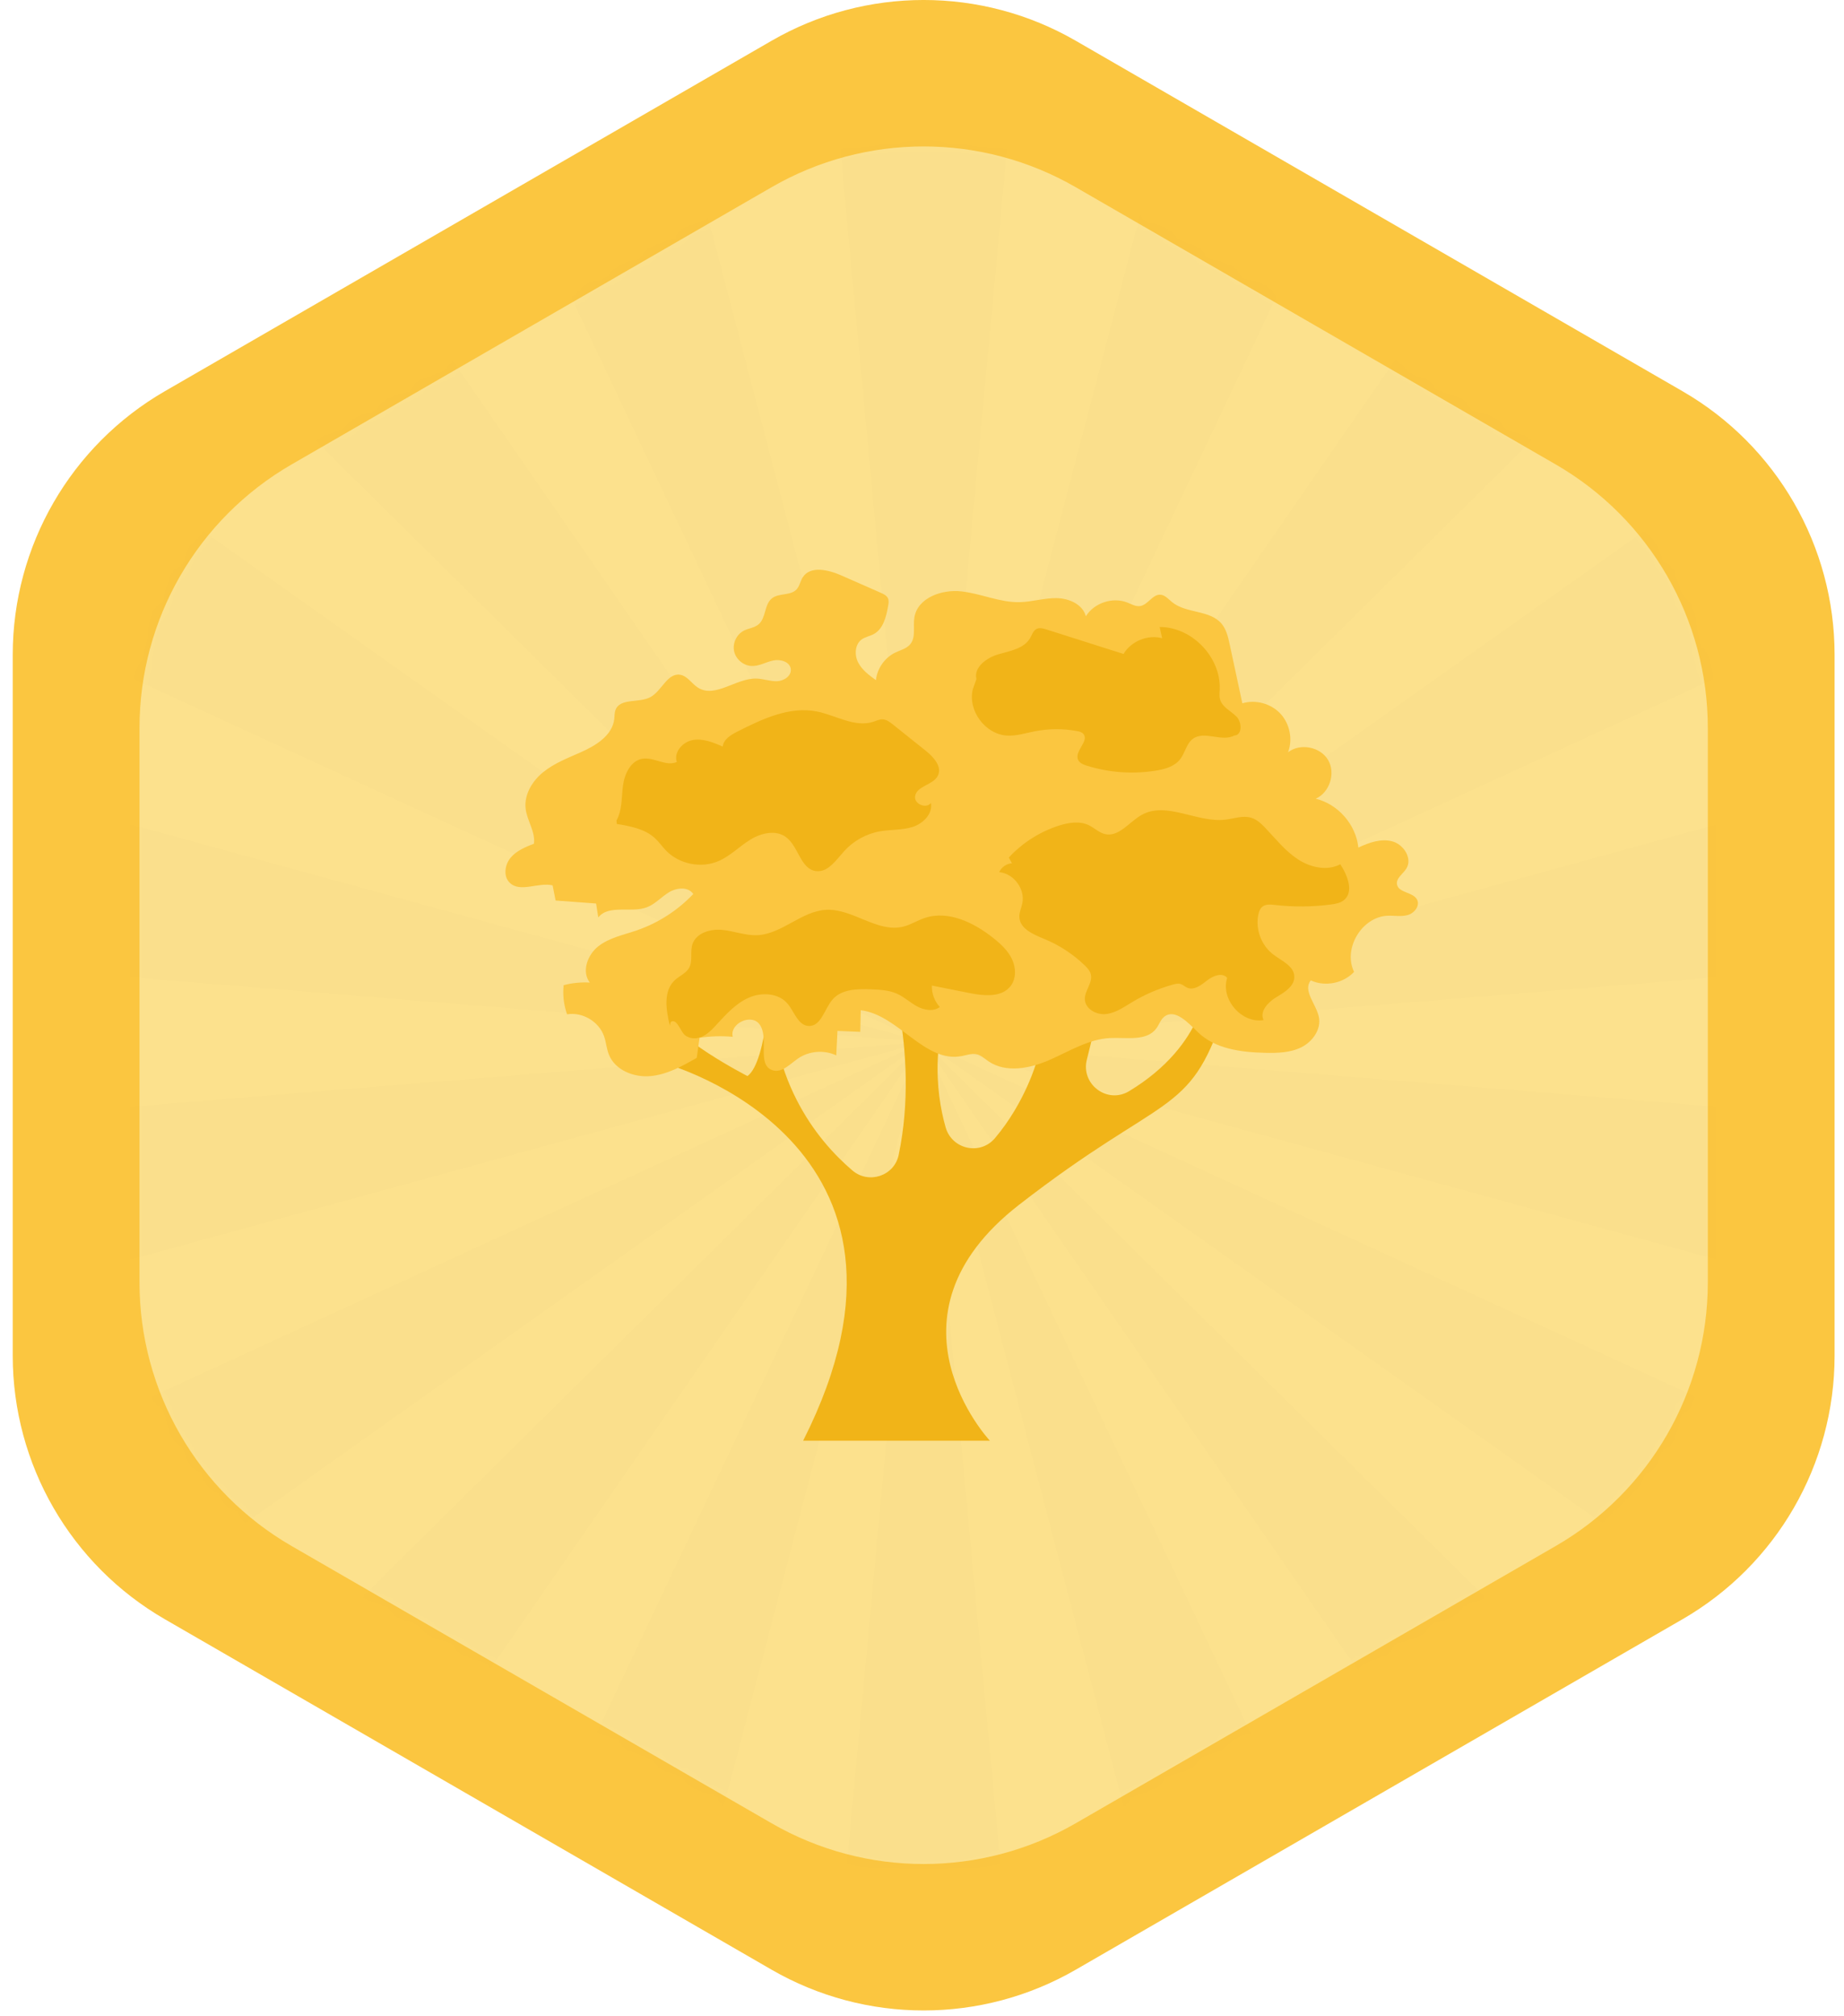 <svg width="97" height="106" viewBox="0 0 97 106" fill="none" xmlns="http://www.w3.org/2000/svg">
<path d="M40.588 2.143C45.538 -0.715 51.637 -0.715 56.588 2.143L88.505 20.571C93.456 23.429 96.505 28.711 96.505 34.427V71.283C96.505 76.999 93.456 82.281 88.505 85.139L56.588 103.567C51.637 106.425 45.538 106.425 40.588 103.567L8.67 85.139C3.72 82.281 0.67 76.999 0.67 71.283V34.427C0.67 28.711 3.72 23.429 8.67 20.571L40.588 2.143Z" fill="#FBC640"/>
<path d="M40.587 9.844C45.537 6.985 51.637 6.985 56.587 9.844L81.836 24.421C86.787 27.279 89.836 32.561 89.836 38.278V67.433C89.836 73.149 86.787 78.431 81.836 81.289L56.587 95.867C51.637 98.725 45.537 98.725 40.587 95.867L15.338 81.289C10.387 78.431 7.338 73.149 7.338 67.433V38.278C7.338 32.561 10.387 27.279 15.338 24.421L40.587 9.844Z" fill="#FCE18D"/>
<g opacity="0.1">
<mask id="mask0_14977_19754" style="mask-type:alpha" maskUnits="userSpaceOnUse" x="7" y="7" width="83" height="92">
<path d="M40.587 9.844C45.537 6.985 51.637 6.985 56.587 9.844L81.836 24.421C86.787 27.279 89.836 32.561 89.836 38.278V67.433C89.836 73.149 86.787 78.431 81.836 81.289L56.587 95.867C51.637 98.725 45.537 98.725 40.587 95.867L15.338 81.289C10.387 78.431 7.338 73.149 7.338 67.433V38.278C7.338 32.561 10.387 27.279 15.338 24.421L40.587 9.844Z" fill="#FCE18D"/>
</mask>
<g mask="url(#mask0_14977_19754)">
<mask id="mask1_14977_19754" style="mask-type:luminance" maskUnits="userSpaceOnUse" x="-327" y="-196" width="751" height="501">
<path d="M423.587 -195.212H-326.413V304.788H423.587V-195.212Z" fill="white"/>
</mask>
<g mask="url(#mask1_14977_19754)">
<path d="M48.588 54.788L4.182 530.608H92.994L48.588 54.788Z" fill="black" fill-opacity="0.1"/>
<path d="M48.588 54.788L4.182 -421.032H92.994L48.588 54.788Z" fill="black" fill-opacity="0.1"/>
<path d="M48.587 54.788L169.599 517.101L253.055 486.725L48.587 54.788Z" fill="black" fill-opacity="0.1"/>
<path d="M48.587 54.788L-155.881 -377.149L-72.425 -407.525L48.587 54.788Z" fill="black" fill-opacity="0.1"/>
<path d="M48.587 54.788L320.421 447.831L388.455 390.744L48.587 54.788Z" fill="black" fill-opacity="0.1"/>
<path d="M48.587 54.788L-291.281 -281.168L-223.248 -338.255L48.587 54.788Z" fill="black" fill-opacity="0.1"/>
<path d="M48.588 54.788L438.458 331.155L482.863 254.241L48.588 54.788Z" fill="black" fill-opacity="0.1"/>
<path d="M48.587 54.788L-385.688 -144.665L-341.282 -221.579L48.587 54.788Z" fill="black" fill-opacity="0.1"/>
<path d="M48.587 54.788L509.468 181.145L524.89 93.682L48.587 54.788Z" fill="black" fill-opacity="0.1"/>
<path d="M48.587 54.788L-427.716 15.894L-412.294 -71.569L48.587 54.788Z" fill="black" fill-opacity="0.1"/>
<path d="M48.587 54.788L524.89 15.894L509.468 -71.569L48.587 54.788Z" fill="black" fill-opacity="0.1"/>
<path d="M48.587 54.788L-412.294 181.145L-427.716 93.682L48.587 54.788Z" fill="black" fill-opacity="0.1"/>
<path d="M48.588 54.788L482.863 -144.665L438.458 -221.579L48.588 54.788Z" fill="black" fill-opacity="0.1"/>
<path d="M48.587 54.788L-341.282 331.155L-385.688 254.241L48.587 54.788Z" fill="black" fill-opacity="0.1"/>
<path d="M48.587 54.788L388.455 -281.168L320.421 -338.255L48.587 54.788Z" fill="black" fill-opacity="0.1"/>
<path d="M48.587 54.788L-223.248 447.831L-291.281 390.744L48.587 54.788Z" fill="black" fill-opacity="0.1"/>
<path d="M48.587 54.788L253.055 -377.149L169.599 -407.525L48.587 54.788Z" fill="black" fill-opacity="0.1"/>
<path d="M48.587 54.788L-72.425 517.101L-155.881 486.725L48.587 54.788Z" fill="black" fill-opacity="0.1"/>
</g>
</g>
</g>
<g clip-path="url(#clip0_14977_19754)">
<path d="M63.499 51.576C63.499 51.576 63.499 54.897 59.389 57.377C58.246 58.065 56.842 57.008 57.172 55.713C57.781 53.327 58.493 50.003 58.493 47.516C58.493 43.172 53.611 49.31 53.611 49.31L54.526 55.826C54.526 55.826 53.936 57.96 52.336 59.846C51.556 60.766 50.072 60.434 49.743 59.275C49.199 57.36 48.9 54.288 50.632 50.631C53.582 44.397 46.499 49.97 46.499 49.97C46.499 49.97 48.437 55.137 47.273 60.727C47.043 61.829 45.701 62.278 44.843 61.547C42.947 59.933 40.304 56.666 40.548 51.102C40.548 51.102 40.385 55.802 39.32 56.58C39.32 56.58 35.259 54.503 34.976 53.18C34.692 51.857 34.976 55.919 34.976 55.919C34.976 55.919 50.181 60.074 42.248 75.752H52.07C52.07 75.752 45.989 69.257 53.611 63.344C61.232 57.431 62.554 58.752 64.348 53.369C66.143 47.987 63.499 51.576 63.499 51.576Z" fill="#F1B418"/>
<path d="M36.799 54.567C37.377 54.48 37.962 54.463 38.544 54.516C38.374 53.811 39.522 53.276 39.952 53.858C40.479 54.569 39.792 55.979 40.627 56.27C41.115 56.439 41.551 55.953 41.974 55.659C42.555 55.257 43.351 55.191 43.99 55.493L44.053 54.206L45.252 54.255C45.261 53.876 45.268 53.498 45.277 53.118C47.258 53.355 48.632 55.904 50.59 55.529C50.85 55.479 51.114 55.376 51.372 55.434C51.611 55.487 51.795 55.667 51.996 55.803C52.928 56.439 54.2 56.177 55.233 55.722C56.265 55.268 57.267 54.635 58.395 54.581C59.258 54.539 60.318 54.768 60.828 54.072C60.974 53.873 61.049 53.616 61.241 53.462C61.799 53.01 62.495 53.769 63.009 54.27C63.915 55.152 65.283 55.329 66.546 55.358C67.202 55.373 67.883 55.355 68.468 55.059C69.053 54.764 69.507 54.114 69.377 53.474C69.237 52.796 68.517 52.089 68.951 51.549C69.701 51.896 70.665 51.707 71.228 51.101C70.635 49.881 71.632 48.21 72.986 48.15C73.345 48.135 73.714 48.212 74.059 48.111C74.404 48.011 74.707 47.621 74.542 47.303C74.33 46.896 73.571 46.955 73.487 46.505C73.426 46.175 73.802 45.953 73.979 45.668C74.306 45.14 73.843 44.406 73.246 44.241C72.649 44.076 72.016 44.304 71.453 44.565C71.33 43.359 70.388 42.281 69.209 41.997C69.947 41.67 70.272 40.65 69.86 39.957C69.448 39.264 68.396 39.062 67.757 39.552C68.012 38.871 67.847 38.052 67.35 37.521C66.854 36.99 66.048 36.773 65.351 36.98C65.129 35.947 64.907 34.914 64.685 33.882C64.602 33.496 64.511 33.093 64.256 32.791C63.636 32.059 62.399 32.268 61.655 31.66C61.463 31.503 61.286 31.284 61.037 31.27C60.621 31.248 60.384 31.806 59.973 31.867C59.742 31.902 59.525 31.77 59.307 31.684C58.533 31.375 57.56 31.696 57.12 32.404C56.954 31.774 56.225 31.456 55.574 31.449C54.923 31.441 54.284 31.648 53.633 31.662C52.592 31.683 51.605 31.21 50.569 31.095C49.535 30.979 48.264 31.437 48.099 32.466C48.021 32.946 48.191 33.505 47.879 33.877C47.685 34.108 47.367 34.182 47.096 34.312C46.539 34.581 46.14 35.149 46.077 35.763C45.715 35.502 45.342 35.226 45.139 34.828C44.937 34.431 44.97 33.876 45.333 33.618C45.519 33.486 45.757 33.45 45.958 33.342C46.465 33.07 46.618 32.428 46.719 31.861C46.743 31.723 46.767 31.573 46.704 31.447C46.635 31.309 46.483 31.237 46.342 31.174C45.643 30.867 44.946 30.561 44.247 30.253C43.57 29.956 42.621 29.733 42.225 30.357C42.097 30.559 42.063 30.819 41.899 30.994C41.581 31.332 40.971 31.171 40.605 31.462C40.197 31.786 40.302 32.496 39.901 32.83C39.685 33.012 39.379 33.033 39.129 33.16C38.743 33.358 38.521 33.832 38.619 34.255C38.716 34.678 39.123 35.01 39.558 35.019C39.943 35.026 40.296 34.809 40.674 34.728C41.052 34.647 41.551 34.794 41.598 35.178C41.641 35.538 41.238 35.805 40.875 35.819C40.513 35.831 40.161 35.69 39.799 35.678C38.725 35.645 37.621 36.732 36.714 36.156C36.382 35.946 36.159 35.538 35.772 35.479C35.098 35.377 34.807 36.343 34.204 36.66C33.603 36.975 32.619 36.693 32.377 37.328C32.32 37.477 32.331 37.642 32.313 37.801C32.217 38.667 31.342 39.206 30.546 39.556C29.863 39.858 29.154 40.13 28.575 40.599C27.995 41.067 27.559 41.79 27.651 42.53C27.727 43.158 28.171 43.734 28.087 44.361C27.64 44.538 27.172 44.727 26.863 45.095C26.554 45.462 26.465 46.067 26.806 46.407C27.358 46.961 28.311 46.371 29.07 46.553C29.122 46.818 29.173 47.084 29.226 47.349L31.356 47.507C31.395 47.75 31.432 47.994 31.471 48.237C32.034 47.541 33.187 48.021 34.026 47.705C34.467 47.538 34.789 47.159 35.193 46.914C35.596 46.67 36.208 46.614 36.468 47.007C35.644 47.874 34.625 48.53 33.495 48.92C32.805 49.157 32.059 49.302 31.482 49.749C30.904 50.196 30.579 51.089 31.027 51.663C30.564 51.637 30.099 51.683 29.65 51.8C29.594 52.318 29.655 52.842 29.83 53.333C30.637 53.198 31.503 53.711 31.774 54.482C31.885 54.797 31.905 55.139 32.028 55.448C32.352 56.267 33.336 56.661 34.213 56.582C35.091 56.502 35.886 56.058 36.651 55.623" fill="#FBC640"/>
<path d="M48.705 39.481C48.127 39.019 47.548 38.557 46.971 38.095C46.81 37.966 46.635 37.833 46.429 37.824C46.26 37.816 46.102 37.897 45.942 37.95C44.969 38.271 43.974 37.609 42.97 37.41C41.525 37.123 40.087 37.809 38.774 38.475C38.437 38.646 38.056 38.878 38.02 39.255C37.522 39.039 36.986 38.818 36.451 38.91C35.915 39.001 35.425 39.55 35.603 40.063C35.044 40.325 34.4 39.793 33.791 39.895C33.175 39.999 32.851 40.694 32.77 41.313C32.689 41.932 32.737 42.597 32.428 43.14L32.444 43.323C33.157 43.441 33.914 43.58 34.447 44.067C34.666 44.267 34.834 44.516 35.041 44.729C35.74 45.446 36.895 45.671 37.811 45.269C38.422 45.002 38.897 44.502 39.464 44.153C40.031 43.801 40.802 43.618 41.341 44.011C42.004 44.496 42.105 45.69 42.917 45.801C43.546 45.888 43.978 45.228 44.403 44.757C44.892 44.214 45.565 43.839 46.285 43.712C46.855 43.609 47.452 43.657 48.004 43.482C48.556 43.306 49.075 42.791 48.97 42.221C48.723 42.54 48.091 42.285 48.135 41.883C48.195 41.324 49.087 41.286 49.336 40.782C49.567 40.312 49.113 39.808 48.705 39.481ZM65.043 37.68C64.745 37.378 64.291 37.182 64.179 36.772C64.132 36.604 64.153 36.424 64.161 36.25C64.231 34.555 62.698 32.962 61.002 32.968C61.045 33.165 61.087 33.36 61.131 33.556C60.372 33.355 59.502 33.711 59.101 34.386C57.745 33.955 56.391 33.525 55.035 33.094C54.87 33.042 54.685 32.991 54.531 33.067C54.352 33.156 54.289 33.375 54.19 33.547C53.871 34.105 53.139 34.224 52.521 34.402C51.903 34.581 51.214 35.079 51.363 35.704L51.172 36.244C50.898 37.363 51.826 38.614 52.977 38.677C53.466 38.704 53.943 38.548 54.421 38.454C55.155 38.31 55.909 38.304 56.644 38.437C56.769 38.46 56.902 38.491 56.986 38.587C57.312 38.953 56.517 39.487 56.706 39.94C56.781 40.119 56.983 40.201 57.168 40.26C58.348 40.629 59.616 40.718 60.835 40.514C61.293 40.437 61.779 40.299 62.068 39.936C62.34 39.595 62.406 39.093 62.76 38.839C63.363 38.409 64.272 39.025 64.926 38.677C65.35 38.659 65.341 37.981 65.043 37.68ZM53.236 50.436C53.025 49.988 52.65 49.64 52.263 49.331C51.235 48.509 49.882 47.849 48.636 48.27C48.25 48.401 47.899 48.627 47.505 48.725C46.146 49.056 44.861 47.771 43.465 47.838C42.164 47.901 41.134 49.115 39.833 49.172C39.208 49.199 38.605 48.951 37.982 48.893C37.357 48.834 36.613 49.059 36.422 49.655C36.293 50.058 36.455 50.537 36.241 50.903C36.077 51.183 35.743 51.311 35.503 51.531C34.879 52.103 35.033 53.106 35.237 53.928L35.282 53.736C35.557 53.546 35.74 54.056 35.936 54.326C36.14 54.608 36.562 54.654 36.886 54.525C37.21 54.396 37.457 54.132 37.693 53.876C38.192 53.331 38.704 52.763 39.379 52.463C40.054 52.161 40.943 52.205 41.423 52.766C41.789 53.193 41.975 53.919 42.538 53.945C43.194 53.975 43.364 53.055 43.792 52.557C44.269 52.001 45.111 51.989 45.844 52.02C46.296 52.04 46.761 52.062 47.173 52.245C47.559 52.416 47.872 52.715 48.243 52.916C48.613 53.117 49.102 53.204 49.437 52.947C49.158 52.646 49.005 52.232 49.02 51.821C49.68 51.953 50.338 52.083 50.998 52.215C51.756 52.367 52.687 52.458 53.16 51.848C53.463 51.456 53.448 50.885 53.236 50.436ZM70.503 45.443C69.807 45.813 68.927 45.612 68.268 45.179C67.61 44.747 67.113 44.115 66.57 43.544C66.356 43.317 66.12 43.092 65.822 42.999C65.382 42.862 64.915 43.044 64.46 43.098C62.971 43.275 61.369 42.118 60.058 42.846C59.401 43.211 58.861 44.025 58.129 43.857C57.811 43.783 57.568 43.53 57.274 43.389C56.79 43.157 56.214 43.248 55.702 43.411C54.699 43.733 53.781 44.316 53.067 45.09L53.233 45.392C52.947 45.41 52.678 45.596 52.561 45.858C53.328 45.927 53.934 46.748 53.776 47.501C53.727 47.739 53.613 47.967 53.62 48.21C53.638 48.834 54.364 49.136 54.94 49.373C55.727 49.697 56.446 50.167 57.058 50.759C57.195 50.891 57.331 51.038 57.379 51.224C57.493 51.671 57.049 52.088 57.067 52.548C57.087 53.057 57.681 53.376 58.186 53.318C58.692 53.261 59.125 52.95 59.562 52.688C60.231 52.285 60.952 51.976 61.705 51.768C61.836 51.732 61.975 51.699 62.104 51.74C62.23 51.777 62.328 51.879 62.448 51.932C62.808 52.092 63.191 51.794 63.499 51.551C63.809 51.306 64.299 51.114 64.554 51.416C64.191 52.53 65.311 53.832 66.468 53.636C66.245 53.181 66.704 52.692 67.138 52.433C67.574 52.173 68.103 51.851 68.085 51.344C68.066 50.789 67.422 50.525 66.98 50.189C66.348 49.712 66.028 48.855 66.194 48.081C66.225 47.934 66.278 47.783 66.391 47.684C66.57 47.532 66.832 47.556 67.065 47.583C68.046 47.695 69.037 47.687 70.016 47.558C70.253 47.526 70.499 47.483 70.686 47.336C71.234 46.905 70.887 46.029 70.503 45.443Z" fill="#F1B418"/>
</g>
<defs>
<clipPath id="clip0_14977_19754">
<rect width="48" height="48" fill="white" transform="translate(26.588 28.855)"/>
</clipPath>
</defs>
</svg>
